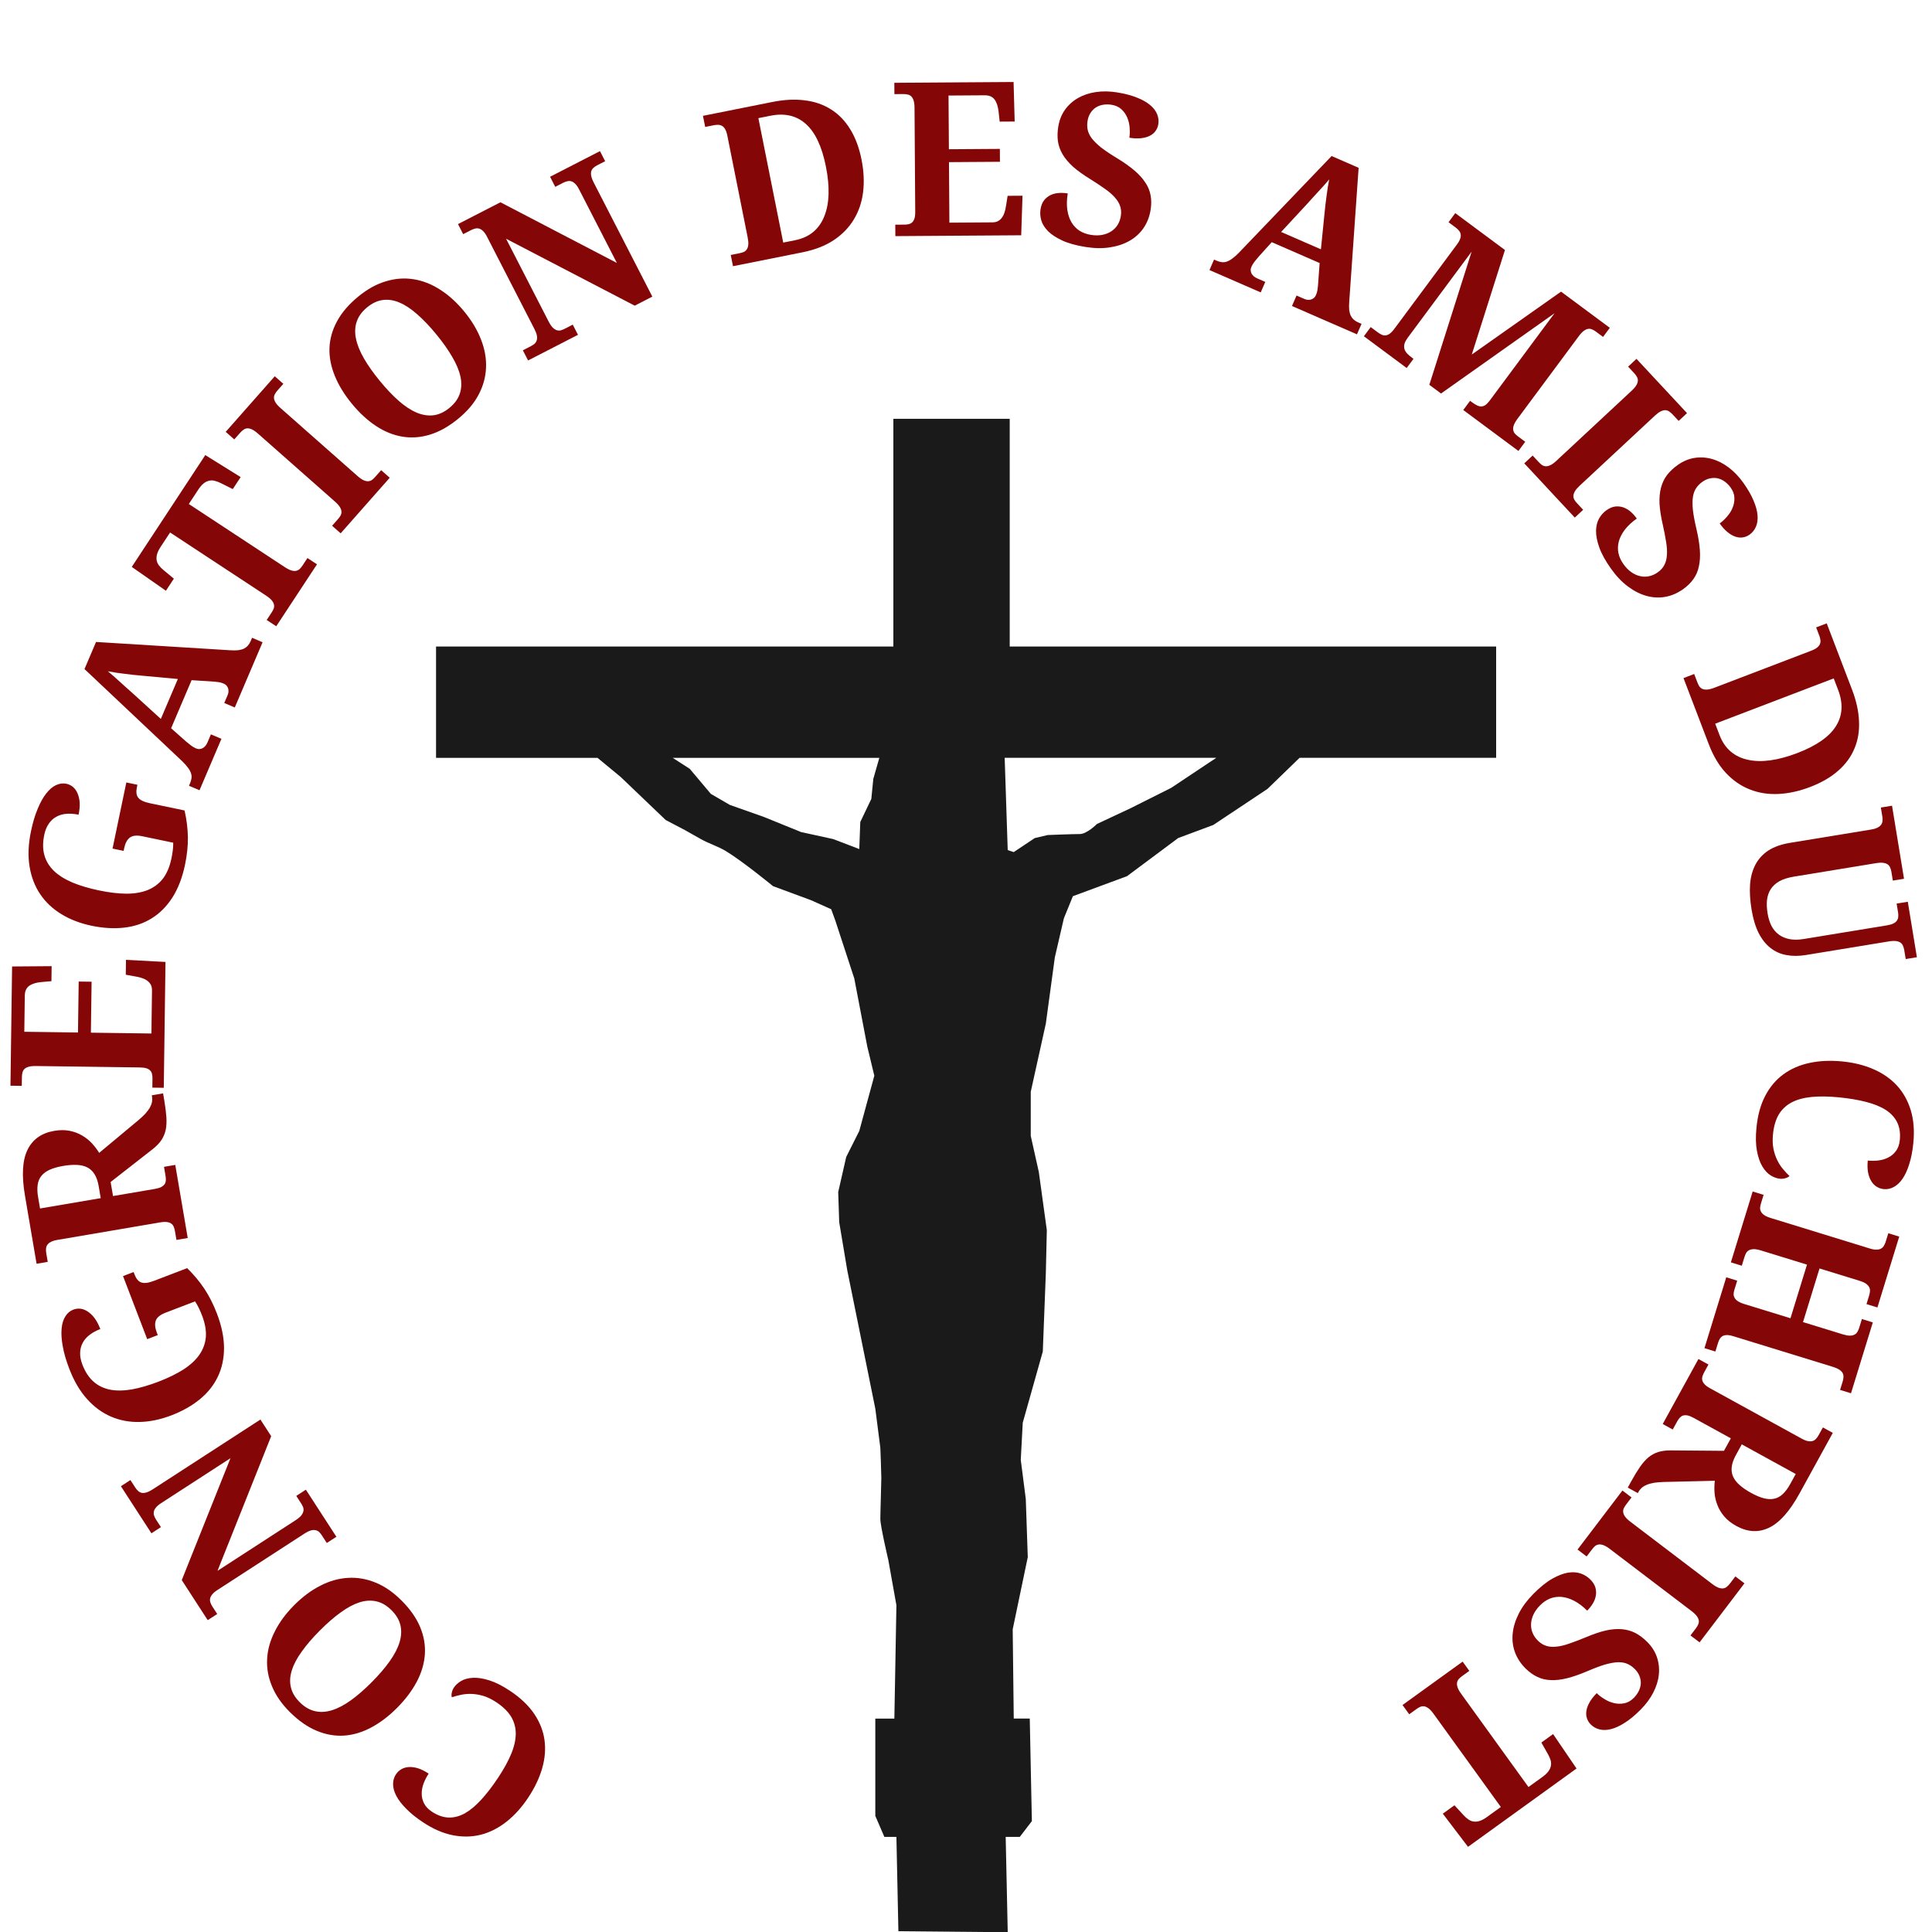 <?xml version="1.0" encoding="UTF-8" standalone="no"?>
<!-- Created with Inkscape (http://www.inkscape.org/) -->

<svg
   xmlns:dc="http://purl.org/dc/elements/1.1/"
   xmlns:cc="http://creativecommons.org/ns#"
   xmlns:rdf="http://www.w3.org/1999/02/22-rdf-syntax-ns#"
   xmlns:svg="http://www.w3.org/2000/svg"
   xmlns="http://www.w3.org/2000/svg"
   xmlns:sodipodi="http://sodipodi.sourceforge.net/DTD/sodipodi-0.dtd"
   xmlns:inkscape="http://www.inkscape.org/namespaces/inkscape"
   width="360"
   height="360"
   id="svg2"
   version="1.1"
   inkscape:version="0.48.4 r9939"
   sodipodi:docname="logoamisduchrist.svg">
  <defs
     id="defs4" />
  <sodipodi:namedview
     id="base"
     pagecolor="#ffffff"
     bordercolor="#666666"
     borderopacity="1.0"
     inkscape:pageopacity="0.0"
     inkscape:pageshadow="2"
     inkscape:zoom="1.5674224"
     inkscape:cx="212.48404"
     inkscape:cy="167.72206"
     inkscape:document-units="px"
     inkscape:current-layer="layer1"
     showgrid="false"
     inkscape:showpageshadow="false"
     inkscape:window-width="1600"
     inkscape:window-height="848"
     inkscape:window-x="0"
     inkscape:window-y="0"
     inkscape:window-maximized="1"
     showguides="true"
     inkscape:snap-global="true">
    <inkscape:grid
       type="xygrid"
       id="grid3006"
       empspacing="5"
       visible="true"
       enabled="true"
       snapvisiblegridlinesonly="true" />
  </sodipodi:namedview>
  <g
     inkscape:label="Calque 1"
     inkscape:groupmode="layer"
     id="layer1"
     transform="translate(0,-692.362)">
    <g
       id="g3806"
       transform="matrix(0.37,0,0,0.37,46.678,724.886)"
       style="fill:#1a1a1a;fill-opacity:1">
      <path
         id="path3808"
         d="M 323.75,123.03 V 237.69 H 93.44 v 56.062 h 81.312 l 11.625,9.594 22.719,21.719 9.594,5.031 8.094,4.562 c 4.067,2.292 8.629,3.648 12.625,6.062 8.443,5.101 23.75,17.656 23.75,17.656 l 19.188,7.094 10.094,4.531 2.031,5.562 9.594,29.281 6.562,34.344 3.531,14.656 -7.562,27.781 -6.594,13.125 -4.031,17.688 0.5,15.156 4.062,24.25 14.125,69.688 2.531,19.688 c 0,0 0.5,12.631 0.5,15.156 0,2.525 -0.5,17.183 -0.5,20.719 0,3.536 4.031,20.719 4.031,20.719 l 4.062,22.719 -1.031,57.062 h -9.594 v 49 l 4.562,10.594 h 6.062 l 1,47.5 55.062,0.5 -1.031,-48 h 7.094 l 6.094,-7.951 -1.062,-51.643 h -8.062 l -0.531,-44.938 7.594,-36.375 -1,-29.281 -2.531,-19.719 1,-18.688 10.094,-35.844 1.531,-39.406 0.5,-21.719 -4.031,-29.281 -4.062,-18.188 v -22.219 l 7.594,-34.344 4.531,-33.344 4.562,-19.688 4.531,-11.125 27.281,-10.094 25.75,-19.188 17.688,-6.594 27.281,-18.156 16.156,-15.656 h 99 v -56.062 h -244.97 v -114.66 h -58.594 z m 162.62,170.72 -22.719,15.125 -20.188,10.125 -17.188,8.062 c 0,0 -5.058,5.062 -8.594,5.062 -3.536,0 -16.156,0.5 -16.156,0.5 l -6.562,1.531 -10.594,7.062 -3.031,-1 -1.531,-46.469 h 106.56 z m -169.69,0 -3.031,10.594 -1,10.094 -5.562,11.625 -0.5,13.625 -13.156,-5.031 -16.156,-3.531 -18.688,-7.594 -17.156,-6.062 -9.594,-5.562 -10.625,-12.625 -8.594,-5.531 h 104.06 z"
         inkscape:connector-curvature="0"
         style="fill:#1a1a1a;fill-opacity:1" />
    </g>
    <g
       style="font-size:40px;font-style:normal;font-variant:normal;font-weight:normal;font-stretch:normal;line-height:125%;letter-spacing:0px;word-spacing:0px;fill:#850606;fill-opacity:1;stroke:none;font-family:Verdana;-inkscape-font-specification:Verdana"
       id="text3764"
       transform="matrix(-0.478,0.879,-0.879,-0.478,1032.504,1144.036)">
      <path
         d="m 330.749,889.57 c -0.087,0.973 -0.053,1.845 0.1,2.617 0.165,0.786 0.403,1.493 0.713,2.122 0.31,0.629 0.672,1.184 1.087,1.665 0.414,0.494 0.826,0.93 1.237,1.306 -0.174,0.194 -0.428,0.334 -0.763,0.422 -0.336,0.101 -0.672,0.136 -1.009,0.106 -0.558,-0.05 -1.135,-0.251 -1.731,-0.605 -0.583,-0.353 -1.103,-0.902 -1.559,-1.649 -0.456,-0.747 -0.802,-1.712 -1.036,-2.896 -0.234,-1.184 -0.276,-2.626 -0.125,-4.325 0.205,-2.309 0.735,-4.294 1.589,-5.957 0.854,-1.663 1.974,-3.007 3.359,-4.034 1.386,-1.027 3.005,-1.746 4.859,-2.156 1.854,-0.41 3.876,-0.518 6.068,-0.323 2.153,0.192 4.098,0.659 5.836,1.402 1.738,0.743 3.198,1.742 4.38,2.998 1.181,1.269 2.052,2.791 2.613,4.566 0.56,1.788 0.739,3.811 0.538,6.068 -0.136,1.53 -0.378,2.849 -0.725,3.955 -0.335,1.121 -0.744,2.038 -1.226,2.754 -0.482,0.715 -1.025,1.236 -1.629,1.561 -0.591,0.326 -1.211,0.461 -1.859,0.403 -0.493,-0.044 -0.943,-0.195 -1.352,-0.454 -0.397,-0.244 -0.731,-0.595 -1.005,-1.05 -0.274,-0.443 -0.475,-0.983 -0.601,-1.622 -0.113,-0.638 -0.134,-1.358 -0.062,-2.162 0.661,0.059 1.323,0.046 1.984,-0.039 0.674,-0.084 1.293,-0.277 1.856,-0.58 0.562,-0.29 1.03,-0.699 1.403,-1.228 0.387,-0.528 0.617,-1.207 0.691,-2.037 0.112,-1.258 -0.059,-2.345 -0.514,-3.261 -0.454,-0.916 -1.17,-1.686 -2.148,-2.309 -0.978,-0.61 -2.209,-1.099 -3.693,-1.466 -1.471,-0.366 -3.166,-0.635 -5.085,-0.806 -1.92,-0.171 -3.612,-0.178 -5.077,-0.021 -1.465,0.157 -2.706,0.511 -3.722,1.061 -1.003,0.551 -1.79,1.311 -2.36,2.28 -0.558,0.983 -0.903,2.214 -1.035,3.692"
         style="font-size:40px;font-style:normal;font-variant:normal;font-weight:bold;font-stretch:normal;text-align:start;line-height:125%;writing-mode:lr-tb;text-anchor:start;font-family:Droid Serif;-inkscape-font-specification:Droid Serif Bold;fill:#850606;fill-opacity:1"
         id="path4125"
         inkscape:connector-curvature="0" />
      <path
         d="m 332.841,931.267 c -2.112,-0.618 -3.952,-1.469 -5.521,-2.552 -1.572,-1.071 -2.814,-2.343 -3.726,-3.818 -0.915,-1.462 -1.474,-3.098 -1.677,-4.907 -0.207,-1.797 -0.005,-3.739 0.606,-5.826 0.64,-2.187 1.537,-4 2.691,-5.44 1.15,-1.427 2.501,-2.497 4.053,-3.209 1.552,-0.713 3.275,-1.083 5.169,-1.112 1.907,-0.025 3.922,0.273 6.047,0.895 2.124,0.622 3.97,1.454 5.537,2.496 1.58,1.046 2.825,2.285 3.735,3.718 0.906,1.446 1.453,3.078 1.64,4.896 0.196,1.835 -0.028,3.852 -0.672,6.051 -0.607,2.074 -1.482,3.813 -2.625,5.215 -1.134,1.418 -2.481,2.496 -4.04,3.234 -1.547,0.741 -3.271,1.139 -5.172,1.193 -1.893,0.07 -3.908,-0.208 -6.045,-0.833 m 5.717,-19.532 c -1.837,-0.538 -3.509,-0.898 -5.015,-1.081 -1.507,-0.183 -2.837,-0.159 -3.99,0.073 -1.141,0.236 -2.094,0.689 -2.861,1.361 -0.77,0.684 -1.329,1.619 -1.676,2.806 -0.351,1.2 -0.385,2.289 -0.102,3.267 0.28,0.991 0.838,1.887 1.676,2.688 0.85,0.805 1.96,1.53 3.332,2.176 1.368,0.658 2.97,1.256 4.807,1.794 1.837,0.538 3.509,0.898 5.015,1.081 1.503,0.196 2.823,0.182 3.96,-0.042 1.15,-0.22 2.101,-0.667 2.855,-1.342 0.766,-0.671 1.323,-1.6 1.671,-2.787 0.351,-1.2 0.387,-2.295 0.107,-3.286 -0.267,-0.987 -0.824,-1.89 -1.67,-2.707 -0.834,-0.814 -1.934,-1.55 -3.302,-2.208 -1.368,-0.658 -2.97,-1.256 -4.807,-1.794"
         style="font-size:40px;font-style:normal;font-variant:normal;font-weight:bold;font-stretch:normal;text-align:start;line-height:125%;writing-mode:lr-tb;text-anchor:start;font-family:Droid Serif;-inkscape-font-specification:Droid Serif Bold;fill:#850606;fill-opacity:1"
         id="path4127"
         inkscape:connector-curvature="0" />
      <path
         d="m 307.247,950.068 26.808,-3.196 -15.206,-8.261 c -0.503,-0.274 -0.929,-0.445 -1.276,-0.515 -0.353,-0.059 -0.654,-0.051 -0.901,0.022 -0.247,0.073 -0.458,0.203 -0.634,0.389 -0.17,0.204 -0.32,0.426 -0.451,0.666 l -0.802,1.476 -1.871,-1.016 4.988,-9.182 1.871,1.016 -0.802,1.476 c -0.137,0.252 -0.241,0.499 -0.314,0.741 -0.061,0.248 -0.055,0.496 0.018,0.744 0.067,0.259 0.224,0.515 0.472,0.768 0.248,0.253 0.623,0.516 1.127,0.79 l 16.939,9.202 c 0.469,0.255 0.869,0.405 1.199,0.452 0.336,0.064 0.625,0.05 0.867,-0.04 0.236,-0.079 0.436,-0.215 0.599,-0.408 0.175,-0.186 0.328,-0.4 0.459,-0.64 l 0.802,-1.476 1.854,1.007 -4.242,7.809 -24.281,2.879 13.541,7.356 c 0.469,0.255 0.869,0.405 1.199,0.452 0.336,0.064 0.625,0.05 0.867,-0.04 0.236,-0.079 0.436,-0.215 0.599,-0.408 0.175,-0.186 0.328,-0.4 0.459,-0.64 l 0.802,-1.476 1.854,1.007 -4.988,9.182 -1.854,-1.007 0.802,-1.476 c 0.131,-0.24 0.226,-0.485 0.287,-0.733 0.072,-0.242 0.075,-0.493 0.008,-0.751 -0.073,-0.247 -0.234,-0.497 -0.481,-0.751 -0.248,-0.253 -0.623,-0.516 -1.127,-0.79 l -20.955,-11.384 1.762,-3.244"
         style="font-size:40px;font-style:normal;font-variant:normal;font-weight:bold;font-stretch:normal;text-align:start;line-height:125%;writing-mode:lr-tb;text-anchor:start;font-family:Droid Serif;-inkscape-font-specification:Droid Serif Bold;fill:#850606;fill-opacity:1"
         id="path4129"
         inkscape:connector-curvature="0" />
      <path
         d="m 291.986,969.885 c 1.606,-1.882 3.277,-3.297 5.012,-4.247 1.727,-0.94 3.478,-1.457 5.253,-1.55 1.775,-0.094 3.545,0.219 5.311,0.939 1.765,0.72 3.485,1.794 5.158,3.223 1.644,1.403 2.942,2.931 3.894,4.583 0.952,1.652 1.513,3.372 1.682,5.159 0.169,1.788 -0.079,3.622 -0.743,5.503 -0.664,1.881 -1.791,3.752 -3.381,5.614 -1.082,1.268 -2.119,2.291 -3.11,3.072 -0.99,0.798 -1.914,1.379 -2.772,1.743 -0.866,0.373 -1.653,0.532 -2.359,0.477 -0.696,-0.047 -1.292,-0.281 -1.787,-0.704 -0.357,-0.304 -0.621,-0.676 -0.795,-1.115 -0.163,-0.43 -0.22,-0.915 -0.17,-1.455 0.05,-0.54 0.212,-1.111 0.488,-1.715 0.286,-0.595 0.703,-1.215 1.253,-1.858 0.614,0.524 1.242,0.932 1.884,1.223 0.642,0.291 1.281,0.435 1.918,0.43 0.628,0.006 1.245,-0.144 1.849,-0.451 0.614,-0.298 1.195,-0.769 1.745,-1.412 0.947,-1.109 1.551,-2.228 1.813,-3.357 0.253,-1.119 0.2,-2.26 -0.159,-3.423 -0.368,-1.153 -1.029,-2.334 -1.984,-3.542 -0.953,-1.19 -2.162,-2.411 -3.628,-3.662 -1.466,-1.251 -2.865,-2.249 -4.198,-2.994 -1.332,-0.726 -2.604,-1.161 -3.816,-1.306 -1.22,-0.135 -2.385,0.036 -3.492,0.511 -1.106,0.494 -2.171,1.34 -3.194,2.538 -0.321,0.376 -0.628,0.765 -0.919,1.167 -0.292,0.402 -0.55,0.815 -0.775,1.239 l 4.471,3.817 c 0.812,0.693 1.533,0.992 2.163,0.896 0.63,-0.096 1.249,-0.5 1.858,-1.213 l 0.342,-0.401 1.604,1.37 -8.167,9.566 -1.604,-1.37 0.342,-0.401 c 0.262,-0.307 0.451,-0.608 0.566,-0.904 0.125,-0.287 0.162,-0.581 0.111,-0.881 -0.051,-0.301 -0.196,-0.613 -0.434,-0.935 -0.228,-0.315 -0.56,-0.658 -0.996,-1.03 l -4.991,-4.261 c 0.47,-1.653 1.082,-3.202 1.836,-4.647 0.764,-1.436 1.738,-2.848 2.921,-4.234"
         style="font-size:40px;font-style:normal;font-variant:normal;font-weight:bold;font-stretch:normal;text-align:start;line-height:125%;writing-mode:lr-tb;text-anchor:start;font-family:Droid Serif;-inkscape-font-specification:Droid Serif Bold;fill:#850606;fill-opacity:1"
         id="path4131"
         inkscape:connector-curvature="0" />
      <path
         d="m 283.568,983.025 -1.32,1.039 c -0.215,0.169 -0.403,0.351 -0.566,0.545 -0.162,0.194 -0.267,0.409 -0.313,0.644 -0.049,0.254 -0.017,0.536 0.094,0.846 0.109,0.328 0.325,0.697 0.647,1.106 l 12.056,15.316 c 0.33,0.419 0.638,0.716 0.923,0.889 0.283,0.191 0.554,0.293 0.812,0.305 0.248,0.02 0.485,-0.026 0.712,-0.138 0.235,-0.102 0.459,-0.237 0.674,-0.406 l 1.32,-1.039 1.305,1.657 -10.129,7.973 c -2.967,2.336 -5.532,3.551 -7.694,3.646 -2.173,0.103 -4.004,-0.792 -5.494,-2.685 -0.652,-0.829 -1.109,-1.662 -1.371,-2.5 -0.262,-0.838 -0.377,-1.658 -0.347,-2.461 0.021,-0.795 0.154,-1.563 0.399,-2.303 0.254,-0.73 0.562,-1.412 0.925,-2.046 l -8.818,-3.498 c -0.62,-0.241 -1.182,-0.428 -1.685,-0.562 -0.505,-0.116 -0.965,-0.185 -1.38,-0.206 -0.417,-0.003 -0.799,0.049 -1.145,0.156 -0.338,0.117 -0.656,0.293 -0.953,0.526 l -0.123,0.097 -1.317,-1.673 1.028,-0.809 c 0.941,-0.741 1.793,-1.353 2.555,-1.838 0.752,-0.476 1.475,-0.821 2.168,-1.035 0.691,-0.196 1.376,-0.263 2.054,-0.2 0.668,0.07 1.396,0.268 2.182,0.594 l 9.178,3.986 2.087,-1.643 -4.88,-6.2 c -0.322,-0.409 -0.625,-0.71 -0.908,-0.901 -0.285,-0.173 -0.552,-0.27 -0.8,-0.29 -0.25,-0.002 -0.488,0.053 -0.715,0.165 -0.227,0.112 -0.447,0.253 -0.662,0.422 l -1.351,1.063 -1.317,-1.673 10.85,-8.541 1.317,1.673 m -0.097,16.108 -1.765,1.389 c -0.726,0.572 -1.254,1.144 -1.581,1.717 -0.338,0.581 -0.501,1.173 -0.49,1.778 0.009,0.622 0.178,1.268 0.506,1.938 0.326,0.688 0.791,1.415 1.395,2.183 0.628,0.798 1.231,1.417 1.809,1.857 0.578,0.44 1.158,0.713 1.738,0.819 0.589,0.117 1.189,0.058 1.801,-0.175 0.62,-0.223 1.278,-0.608 1.974,-1.156 l 1.704,-1.341 -7.091,-9.009"
         style="font-size:40px;font-style:normal;font-variant:normal;font-weight:bold;font-stretch:normal;text-align:start;line-height:125%;writing-mode:lr-tb;text-anchor:start;font-family:Droid Serif;-inkscape-font-specification:Droid Serif Bold;fill:#850606;fill-opacity:1"
         id="path4133"
         inkscape:connector-curvature="0" />
      <path
         d="m 252.021,1005.489 -7.086,3.729 c -0.357,0.188 -0.629,0.412 -0.816,0.672 -0.181,0.272 -0.3,0.577 -0.357,0.916 -0.057,0.339 -0.052,0.697 0.014,1.074 0.061,0.395 0.165,0.803 0.314,1.225 l 0.597,1.805 -2.454,1.292 -3.17,-6.653 20.741,-10.915 0.991,1.884 -1.486,0.782 c -0.254,0.133 -0.478,0.281 -0.672,0.442 -0.195,0.161 -0.336,0.354 -0.425,0.577 -0.094,0.241 -0.114,0.524 -0.061,0.849 0.059,0.337 0.21,0.735 0.453,1.196 l 9.005,17.111 c 0.267,0.507 0.525,0.886 0.775,1.137 0.25,0.251 0.498,0.415 0.744,0.491 0.246,0.076 0.491,0.08 0.734,0.011 0.249,-0.058 0.506,-0.156 0.771,-0.296 l 1.486,-0.782 0.982,1.867 -19.652,10.342 -3.567,-6.443 2.472,-1.301 1.055,1.586 c 0.547,0.816 1.115,1.363 1.703,1.642 0.588,0.279 1.245,0.227 1.971,-0.155 l 5.963,-3.138 -4.657,-8.849 -8.4,4.42 -1.119,-2.126 8.4,-4.42 -5.248,-9.973"
         style="font-size:40px;font-style:normal;font-variant:normal;font-weight:bold;font-stretch:normal;text-align:start;line-height:125%;writing-mode:lr-tb;text-anchor:start;font-family:Droid Serif;-inkscape-font-specification:Droid Serif Bold;fill:#850606;fill-opacity:1"
         id="path4135"
         inkscape:connector-curvature="0" />
      <path
         d="m 221.393,1015.013 c 2.369,-0.713 4.54,-0.999 6.513,-0.859 1.961,0.144 3.713,0.657 5.256,1.539 1.544,0.882 2.863,2.103 3.958,3.663 1.095,1.561 1.96,3.394 2.594,5.502 0.623,2.07 0.888,4.057 0.794,5.962 -0.093,1.904 -0.553,3.654 -1.378,5.249 -0.826,1.595 -2.027,3.003 -3.603,4.225 -1.577,1.222 -3.537,2.186 -5.881,2.892 -1.596,0.48 -3.022,0.78 -4.278,0.9 -1.265,0.136 -2.356,0.124 -3.274,-0.035 -0.931,-0.155 -1.678,-0.447 -2.242,-0.875 -0.56,-0.416 -0.934,-0.936 -1.122,-1.559 -0.135,-0.449 -0.157,-0.905 -0.065,-1.367 0.096,-0.45 0.31,-0.889 0.644,-1.316 0.334,-0.427 0.78,-0.819 1.338,-1.178 0.562,-0.346 1.249,-0.641 2.059,-0.885 0.233,0.773 0.54,1.456 0.922,2.048 0.382,0.592 0.842,1.059 1.38,1.4 0.525,0.345 1.125,0.552 1.798,0.622 0.677,0.082 1.421,6e-4 2.232,-0.243 1.396,-0.42 2.51,-1.034 3.341,-1.842 0.819,-0.804 1.392,-1.792 1.719,-2.965 0.315,-1.169 0.398,-2.52 0.249,-4.052 -0.157,-1.516 -0.513,-3.197 -1.069,-5.043 -0.555,-1.845 -1.192,-3.442 -1.91,-4.789 -0.727,-1.331 -1.561,-2.386 -2.502,-3.163 -0.953,-0.774 -2.025,-1.26 -3.213,-1.46 -1.197,-0.184 -2.55,-0.048 -4.059,0.406 -0.474,0.143 -0.942,0.304 -1.405,0.484 -0.463,0.18 -0.903,0.387 -1.322,0.622 l 1.694,5.63 c 0.308,1.022 0.752,1.664 1.334,1.924 0.581,0.26 1.321,0.255 2.219,-0.015 l 0.505,-0.152 0.608,2.02 -12.045,3.624 -0.608,-2.02 0.505,-0.152 c 0.387,-0.116 0.708,-0.268 0.965,-0.454 0.261,-0.174 0.451,-0.401 0.57,-0.681 0.12,-0.281 0.167,-0.621 0.141,-1.022 -0.021,-0.388 -0.115,-0.856 -0.28,-1.405 l -1.891,-6.284 c 1.29,-1.136 2.643,-2.107 4.059,-2.914 1.42,-0.794 3.003,-1.454 4.748,-1.98"
         style="font-size:40px;font-style:normal;font-variant:normal;font-weight:bold;font-stretch:normal;text-align:start;line-height:125%;writing-mode:lr-tb;text-anchor:start;font-family:Droid Serif;-inkscape-font-specification:Droid Serif Bold;fill:#850606;fill-opacity:1"
         id="path4137"
         inkscape:connector-curvature="0" />
      <path
         d="m 200.325,1029.425 0.82,-3.531 c 0.073,-0.334 0.146,-0.727 0.221,-1.179 0.063,-0.438 0.079,-0.819 0.048,-1.143 -0.025,-0.259 -0.098,-0.481 -0.221,-0.666 -0.122,-0.184 -0.274,-0.334 -0.455,-0.447 -0.18,-0.101 -0.376,-0.173 -0.59,-0.218 -0.227,-0.044 -0.456,-0.054 -0.69,-0.032 l -1.672,0.16 -0.202,-2.119 10.363,-0.99 0.202,2.119 -0.486,0.046 c -0.35,0.034 -0.664,0.103 -0.942,0.208 -0.291,0.106 -0.549,0.275 -0.776,0.506 -0.238,0.245 -0.45,0.566 -0.634,0.963 -0.197,0.398 -0.384,0.907 -0.561,1.525 l -6.397,24.233 -5.463,0.522 -10.561,-22.653 c -0.248,-0.539 -0.493,-0.986 -0.736,-1.342 -0.255,-0.342 -0.516,-0.611 -0.783,-0.808 -0.279,-0.183 -0.565,-0.306 -0.859,-0.369 -0.294,-0.063 -0.596,-0.08 -0.907,-0.051 l -0.719,0.069 -0.202,-2.119 13.143,-1.255 0.202,2.119 -1.555,0.149 c -0.194,0.019 -0.393,0.064 -0.595,0.135 -0.201,0.085 -0.374,0.193 -0.518,0.324 -0.156,0.146 -0.277,0.321 -0.362,0.525 -0.085,0.204 -0.115,0.443 -0.089,0.715 0.031,0.324 0.1,0.631 0.206,0.922 0.106,0.291 0.209,0.542 0.308,0.755 l 1.78,3.852 9.683,-0.925 m -5.93,9.611 c 0.186,0.44 0.38,0.899 0.583,1.377 0.191,0.492 0.389,0.99 0.594,1.493 0.192,0.505 0.384,1.003 0.574,1.495 0.179,0.506 0.343,0.988 0.491,1.444 0.078,-0.413 0.172,-0.867 0.282,-1.361 0.11,-0.494 0.231,-1.003 0.364,-1.526 0.12,-0.522 0.247,-1.044 0.38,-1.567 0.12,-0.522 0.236,-1.023 0.347,-1.505 l 1.71,-6.952 -8.049,0.769 2.724,6.332"
         style="font-size:40px;font-style:normal;font-variant:normal;font-weight:bold;font-stretch:normal;text-align:start;line-height:125%;writing-mode:lr-tb;text-anchor:start;font-family:Droid Serif;-inkscape-font-specification:Droid Serif Bold;fill:#850606;fill-opacity:1"
         id="path4139"
         inkscape:connector-curvature="0" />
      <path
         d="m 163.853,1025.161 c 0.048,-0.571 0.034,-1.029 -0.042,-1.375 -0.075,-0.346 -0.196,-0.618 -0.363,-0.814 -0.179,-0.198 -0.39,-0.34 -0.631,-0.425 -0.242,-0.072 -0.506,-0.121 -0.791,-0.145 l -1.674,-0.14 0.178,-2.121 13.76,1.154 -0.178,2.121 -1.674,-0.14 c -0.298,-0.025 -0.573,-0.022 -0.824,0.01 -0.252,0.044 -0.476,0.149 -0.673,0.316 -0.197,0.166 -0.361,0.414 -0.493,0.743 -0.132,0.329 -0.222,0.778 -0.27,1.349 l -1.787,21.312 3.192,0.268 c 0.597,0.05 1.102,0.027 1.515,-0.069 0.413,-0.096 0.76,-0.256 1.04,-0.481 0.266,-0.213 0.479,-0.489 0.638,-0.829 0.146,-0.341 0.264,-0.729 0.353,-1.166 l 0.48,-2.449 2.686,0.225 -0.862,7.709 -24.835,-2.082 0.453,-7.743 2.666,0.224 0.085,2.496 c 0.015,0.446 0.073,0.849 0.173,1.21 0.087,0.36 0.251,0.668 0.491,0.923 0.226,0.267 0.534,0.482 0.926,0.646 0.391,0.163 0.885,0.27 1.482,0.32 l 3.192,0.268 1.787,-21.312"
         style="font-size:40px;font-style:normal;font-variant:normal;font-weight:bold;font-stretch:normal;text-align:start;line-height:125%;writing-mode:lr-tb;text-anchor:start;font-family:Droid Serif;-inkscape-font-specification:Droid Serif Bold;fill:#850606;fill-opacity:1"
         id="path4141"
         inkscape:connector-curvature="0" />
      <path
         d="m 153.353,1019.026 -0.475,2.075 -1.637,-0.375 c -0.292,-0.067 -0.564,-0.102 -0.817,-0.107 -0.256,0.01 -0.493,0.081 -0.711,0.218 -0.218,0.137 -0.416,0.359 -0.593,0.666 -0.177,0.307 -0.33,0.739 -0.457,1.298 l -4.264,18.62 c -0.128,0.558 -0.179,1.014 -0.153,1.368 0.026,0.353 0.107,0.639 0.244,0.857 0.137,0.218 0.32,0.381 0.55,0.487 0.227,0.119 0.486,0.211 0.778,0.278 l 1.637,0.375 -0.475,2.075 -13.46,-3.082 0.475,-2.075 1.637,0.375 c 0.279,0.064 0.553,0.093 0.821,0.088 0.253,0 0.488,-0.062 0.707,-0.199 0.218,-0.137 0.416,-0.359 0.593,-0.666 0.177,-0.307 0.33,-0.739 0.457,-1.298 l 4.264,-18.62 c 0.128,-0.558 0.179,-1.014 0.153,-1.368 -0.026,-0.353 -0.107,-0.639 -0.244,-0.857 -0.137,-0.218 -0.319,-0.387 -0.545,-0.506 -0.242,-0.109 -0.503,-0.195 -0.782,-0.259 l -1.637,-0.375 0.475,-2.075 13.46,3.082"
         style="font-size:40px;font-style:normal;font-variant:normal;font-weight:bold;font-stretch:normal;text-align:start;line-height:125%;writing-mode:lr-tb;text-anchor:start;font-family:Droid Serif;-inkscape-font-specification:Droid Serif Bold;fill:#850606;fill-opacity:1"
         id="path4143"
         inkscape:connector-curvature="0" />
      <path
         d="m 106.079,1018.524 c 0.828,-2.039 1.86,-3.784 3.096,-5.235 1.224,-1.456 2.615,-2.564 4.174,-3.322 1.547,-0.763 3.23,-1.154 5.051,-1.174 1.809,-0.024 3.72,0.373 5.735,1.191 2.111,0.857 3.825,1.933 5.14,3.226 1.304,1.288 2.232,2.74 2.784,4.356 0.552,1.616 0.748,3.367 0.585,5.255 -0.167,1.9 -0.667,3.875 -1.5,5.926 -0.833,2.051 -1.847,3.803 -3.042,5.258 -1.2,1.466 -2.558,2.58 -4.076,3.341 -1.53,0.756 -3.209,1.135 -5.037,1.138 -1.845,0.01 -3.829,-0.417 -5.952,-1.279 -2.003,-0.813 -3.644,-1.859 -4.923,-3.138 -1.297,-1.271 -2.233,-2.72 -2.81,-4.345 -0.581,-1.613 -0.803,-3.369 -0.665,-5.266 0.121,-1.89 0.601,-3.867 1.438,-5.93 m 18.856,7.658 c 0.72,-1.773 1.247,-3.4 1.582,-4.881 0.334,-1.48 0.444,-2.806 0.329,-3.977 -0.12,-1.159 -0.475,-2.153 -1.065,-2.983 -0.602,-0.835 -1.477,-1.485 -2.623,-1.951 -1.158,-0.47 -2.238,-0.614 -3.24,-0.431 -1.014,0.178 -1.962,0.644 -2.844,1.396 -0.887,0.764 -1.72,1.796 -2.501,3.095 -0.793,1.294 -1.549,2.828 -2.269,4.601 -0.72,1.773 -1.247,3.4 -1.582,4.881 -0.346,1.476 -0.466,2.79 -0.358,3.944 0.103,1.166 0.452,2.158 1.047,2.976 0.59,0.83 1.459,1.478 2.605,1.943 1.158,0.47 2.244,0.616 3.258,0.438 1.009,-0.166 1.963,-0.629 2.862,-1.389 0.894,-0.747 1.737,-1.768 2.53,-3.062 0.793,-1.294 1.549,-2.828 2.269,-4.601"
         style="font-size:40px;font-style:normal;font-variant:normal;font-weight:bold;font-stretch:normal;text-align:start;line-height:125%;writing-mode:lr-tb;text-anchor:start;font-family:Droid Serif;-inkscape-font-specification:Droid Serif Bold;fill:#850606;fill-opacity:1"
         id="path4145"
         inkscape:connector-curvature="0" />
      <path
         d="m 89.948,991.175 0.494,26.994 9.742,-14.302 c 0.323,-0.473 0.536,-0.879 0.641,-1.218 0.094,-0.346 0.117,-0.645 0.069,-0.899 -0.048,-0.253 -0.156,-0.476 -0.324,-0.669 -0.186,-0.19 -0.392,-0.361 -0.618,-0.515 l -1.388,-0.946 1.199,-1.759 8.636,5.883 -1.199,1.76 -1.388,-0.946 c -0.237,-0.161 -0.472,-0.29 -0.706,-0.386 -0.241,-0.085 -0.488,-0.104 -0.742,-0.056 -0.264,0.041 -0.534,0.172 -0.811,0.393 -0.277,0.221 -0.576,0.569 -0.899,1.042 l -10.853,15.932 c -0.301,0.441 -0.49,0.824 -0.569,1.148 -0.097,0.328 -0.113,0.616 -0.047,0.866 0.055,0.242 0.171,0.455 0.346,0.637 0.168,0.193 0.365,0.367 0.591,0.52 l 1.388,0.946 -1.188,1.743 -7.345,-5.003 -0.433,-24.447 -8.676,12.736 c -0.301,0.441 -0.49,0.824 -0.569,1.148 -0.097,0.328 -0.113,0.616 -0.047,0.866 0.055,0.243 0.171,0.455 0.346,0.637 0.168,0.193 0.365,0.367 0.591,0.521 l 1.388,0.946 -1.188,1.743 -8.636,-5.883 1.188,-1.743 1.388,0.946 c 0.226,0.154 0.46,0.274 0.701,0.359 0.234,0.096 0.483,0.124 0.747,0.083 0.253,-0.048 0.518,-0.183 0.795,-0.404 0.277,-0.221 0.576,-0.569 0.899,-1.042 l 13.426,-19.709 3.051,2.078"
         style="font-size:40px;font-style:normal;font-variant:normal;font-weight:bold;font-stretch:normal;text-align:start;line-height:125%;writing-mode:lr-tb;text-anchor:start;font-family:Droid Serif;-inkscape-font-specification:Droid Serif Bold;fill:#850606;fill-opacity:1"
         id="path4147"
         inkscape:connector-curvature="0" />
      <path
         d="m 45.848,967.076 c 1.68,-1.401 3.412,-2.456 5.195,-3.163 1.774,-0.699 3.544,-1.006 5.311,-0.92 1.759,0.076 3.485,0.56 5.18,1.453 1.676,0.891 3.26,2.232 4.753,4.021 l 8.457,10.139 -1.635,1.364 -1.076,-1.29 c -0.192,-0.23 -0.387,-0.423 -0.585,-0.58 -0.208,-0.148 -0.441,-0.234 -0.698,-0.257 -0.257,-0.023 -0.548,0.034 -0.875,0.17 -0.327,0.137 -0.71,0.389 -1.15,0.756 l -14.803,12.348 c -0.41,0.342 -0.702,0.653 -0.875,0.933 -0.183,0.288 -0.277,0.562 -0.282,0.82 -0.013,0.248 0.039,0.484 0.158,0.708 0.108,0.232 0.254,0.458 0.438,0.677 l 1.076,1.29 -1.62,1.351 -8.457,-10.139 c -1.418,-1.7 -2.461,-3.407 -3.128,-5.122 -0.686,-1.717 -0.972,-3.411 -0.858,-5.084 0.096,-1.674 0.599,-3.306 1.511,-4.897 0.903,-1.601 2.224,-3.127 3.964,-4.578 m 4.329,5.189 c -2.93,2.444 -4.659,4.802 -5.188,7.074 -0.537,2.263 0.065,4.439 1.809,6.529 l 1.464,1.755 18.148,-15.138 -1.439,-1.725 c -0.876,-1.05 -1.862,-1.795 -2.959,-2.237 -1.107,-0.433 -2.292,-0.572 -3.554,-0.418 -1.27,0.144 -2.598,0.565 -3.983,1.262 -1.395,0.706 -2.827,1.672 -4.297,2.898"
         style="font-size:40px;font-style:normal;font-variant:normal;font-weight:bold;font-stretch:normal;text-align:start;line-height:125%;writing-mode:lr-tb;text-anchor:start;font-family:Droid Serif;-inkscape-font-specification:Droid Serif Bold;fill:#850606;fill-opacity:1"
         id="path4149"
         inkscape:connector-curvature="0" />
      <path
         d="M 48.369,947.077 44.496,940.068 c -0.195,-0.353 -0.425,-0.621 -0.689,-0.802 -0.275,-0.175 -0.583,-0.288 -0.923,-0.338 -0.34,-0.05 -0.698,-0.038 -1.074,0.035 -0.393,0.069 -0.8,0.182 -1.219,0.339 l -1.792,0.633 -1.341,-2.427 6.586,-3.305 11.336,20.514 -1.863,1.03 -0.812,-1.47 c -0.139,-0.251 -0.29,-0.472 -0.456,-0.663 -0.165,-0.191 -0.36,-0.329 -0.585,-0.413 -0.243,-0.089 -0.526,-0.104 -0.85,-0.044 -0.335,0.066 -0.731,0.225 -1.187,0.477 l -16.924,9.352 c -0.501,0.277 -0.875,0.543 -1.121,0.798 -0.246,0.255 -0.405,0.506 -0.476,0.754 -0.071,0.248 -0.07,0.492 0.004,0.734 0.063,0.248 0.166,0.503 0.311,0.765 l 0.812,1.47 -1.846,1.02 -10.741,-19.437 6.369,-3.698 1.351,2.445 -1.564,1.087 c -0.804,0.564 -1.34,1.142 -1.607,1.736 -0.267,0.594 -0.202,1.25 0.195,1.968 l 3.259,5.898 8.753,-4.837 -4.591,-8.308 2.103,-1.162 4.591,8.308 9.864,-5.451"
         style="font-size:40px;font-style:normal;font-variant:normal;font-weight:bold;font-stretch:normal;text-align:start;line-height:125%;writing-mode:lr-tb;text-anchor:start;font-family:Droid Serif;-inkscape-font-specification:Droid Serif Bold;fill:#850606;fill-opacity:1"
         id="path4151"
         inkscape:connector-curvature="0" />
      <path
         d="m 40.241,922.657 c 0.595,1.695 0.932,3.164 1.009,4.407 0.077,1.242 -0.015,2.296 -0.277,3.161 -0.266,0.853 -0.661,1.536 -1.184,2.051 -0.527,0.503 -1.098,0.862 -1.712,1.077 -0.651,0.229 -1.239,0.304 -1.763,0.226 -0.529,-0.09 -1.003,-0.283 -1.424,-0.577 -0.425,-0.306 -0.787,-0.69 -1.087,-1.15 -0.304,-0.473 -0.553,-0.986 -0.747,-1.539 1.081,-0.38 1.988,-0.843 2.721,-1.39 0.72,-0.543 1.277,-1.138 1.67,-1.787 0.381,-0.644 0.603,-1.329 0.665,-2.055 0.046,-0.734 -0.063,-1.475 -0.326,-2.225 -0.259,-0.737 -0.594,-1.358 -1.006,-1.862 -0.412,-0.504 -0.873,-0.894 -1.384,-1.17 -0.511,-0.276 -1.049,-0.432 -1.613,-0.469 -0.577,-0.032 -1.154,0.053 -1.732,0.256 -0.639,0.224 -1.159,0.552 -1.56,0.982 -0.413,0.435 -0.736,0.99 -0.968,1.665 -0.249,0.667 -0.423,1.467 -0.524,2.399 -0.117,0.924 -0.211,1.992 -0.283,3.204 -0.079,1.504 -0.241,2.81 -0.487,3.918 -0.263,1.1 -0.628,2.042 -1.098,2.828 -0.469,0.786 -1.048,1.437 -1.736,1.955 -0.692,0.505 -1.499,0.92 -2.42,1.243 -1.155,0.405 -2.281,0.539 -3.379,0.4 -1.098,-0.139 -2.123,-0.504 -3.075,-1.094 -0.952,-0.59 -1.805,-1.388 -2.558,-2.393 -0.753,-1.005 -1.363,-2.171 -1.828,-3.498 -0.487,-1.388 -0.791,-2.627 -0.912,-3.716 -0.133,-1.085 -0.117,-2.022 0.048,-2.811 0.16,-0.801 0.455,-1.457 0.883,-1.966 0.416,-0.505 0.931,-0.865 1.546,-1.081 0.442,-0.155 0.888,-0.201 1.338,-0.139 0.446,0.051 0.879,0.223 1.299,0.517 0.416,0.282 0.808,0.689 1.175,1.223 0.362,0.521 0.68,1.169 0.951,1.943 -0.528,0.185 -1.068,0.458 -1.618,0.816 -0.567,0.351 -1.052,0.777 -1.456,1.277 -0.416,0.505 -0.706,1.076 -0.868,1.713 -0.167,0.624 -0.123,1.299 0.131,2.024 0.177,0.504 0.419,0.957 0.726,1.36 0.307,0.403 0.668,0.724 1.084,0.965 0.411,0.228 0.873,0.363 1.384,0.404 0.499,0.046 1.031,-0.031 1.596,-0.229 0.528,-0.185 0.996,-0.446 1.402,-0.782 0.406,-0.336 0.757,-0.811 1.052,-1.425 0.278,-0.622 0.505,-1.412 0.679,-2.37 0.158,-0.966 0.27,-2.179 0.337,-3.638 0.075,-1.475 0.23,-2.765 0.464,-3.868 0.234,-1.103 0.569,-2.056 1.005,-2.857 0.42,-0.81 0.965,-1.477 1.636,-2.003 0.655,-0.533 1.443,-0.962 2.364,-1.285 1.216,-0.427 2.418,-0.58 3.606,-0.459 1.176,0.125 2.283,0.509 3.323,1.152 1.04,0.642 1.984,1.525 2.834,2.648 0.845,1.111 1.544,2.452 2.096,4.025"
         style="font-size:40px;font-style:normal;font-variant:normal;font-weight:bold;font-stretch:normal;text-align:start;line-height:125%;writing-mode:lr-tb;text-anchor:start;font-family:Droid Serif;-inkscape-font-specification:Droid Serif Bold;fill:#850606;fill-opacity:1"
         id="path4153"
         inkscape:connector-curvature="0" />
      <path
         d="m 22.882,892.599 3.525,0.849 c 0.333,0.075 0.726,0.152 1.177,0.231 0.437,0.066 0.818,0.086 1.142,0.057 0.259,-0.023 0.482,-0.094 0.667,-0.215 0.186,-0.121 0.336,-0.271 0.451,-0.451 0.102,-0.179 0.176,-0.375 0.223,-0.588 0.046,-0.226 0.058,-0.456 0.038,-0.689 l -0.146,-1.673 2.121,-0.185 0.905,10.371 -2.121,0.185 -0.042,-0.486 c -0.031,-0.35 -0.097,-0.665 -0.2,-0.943 -0.104,-0.292 -0.27,-0.551 -0.499,-0.78 -0.243,-0.24 -0.562,-0.454 -0.958,-0.642 -0.397,-0.201 -0.903,-0.392 -1.52,-0.573 L 3.464,890.47 2.987,885.003 25.725,874.627 c 0.541,-0.243 0.99,-0.485 1.348,-0.725 0.344,-0.252 0.615,-0.511 0.814,-0.777 0.185,-0.278 0.31,-0.563 0.376,-0.856 0.066,-0.293 0.085,-0.596 0.058,-0.907 l -0.063,-0.72 2.121,-0.185 1.148,13.153 -2.121,0.185 -0.136,-1.557 c -0.017,-0.195 -0.06,-0.393 -0.13,-0.596 -0.083,-0.202 -0.19,-0.376 -0.32,-0.521 -0.144,-0.157 -0.318,-0.279 -0.522,-0.366 -0.204,-0.087 -0.442,-0.118 -0.714,-0.095 -0.324,0.028 -0.632,0.094 -0.924,0.198 -0.292,0.104 -0.544,0.204 -0.758,0.301 l -3.866,1.749 0.846,9.69 M 13.32,886.591 c -0.442,0.182 -0.902,0.373 -1.381,0.571 -0.493,0.187 -0.993,0.381 -1.498,0.582 -0.506,0.188 -1.006,0.375 -1.5,0.562 -0.508,0.175 -0.99,0.335 -1.448,0.479 0.412,0.082 0.865,0.179 1.359,0.293 0.494,0.114 1.001,0.239 1.523,0.377 0.521,0.124 1.042,0.255 1.564,0.393 0.521,0.124 1.021,0.244 1.502,0.359 l 6.938,1.767 -0.703,-8.055 -6.354,2.672"
         style="font-size:40px;font-style:normal;font-variant:normal;font-weight:bold;font-stretch:normal;text-align:start;line-height:125%;writing-mode:lr-tb;text-anchor:start;font-family:Droid Serif;-inkscape-font-specification:Droid Serif Bold;fill:#850606;fill-opacity:1"
         id="path4155"
         inkscape:connector-curvature="0" />
      <path
         d="m 33.301,846.335 -2.108,-0.298 0.055,-0.387 c 0.058,-0.413 0.084,-0.777 0.076,-1.094 -0.006,-0.33 -0.072,-0.608 -0.197,-0.837 -0.126,-0.228 -0.323,-0.414 -0.592,-0.557 -0.282,-0.145 -0.661,-0.251 -1.138,-0.319 l -20.055,-2.834 23.239,11.43 -0.38,2.688 -25.551,4.93 19.687,2.782 c 0.567,0.08 1.028,0.08 1.381,-0.002 0.355,-0.095 0.64,-0.251 0.856,-0.471 0.217,-0.232 0.383,-0.524 0.499,-0.876 0.103,-0.354 0.187,-0.763 0.252,-1.227 l 0.033,-0.232 2.108,0.298 -1.388,9.824 -2.108,-0.298 0.235,-1.663 c 0.04,-0.284 0.052,-0.552 0.035,-0.804 -0.017,-0.252 -0.09,-0.48 -0.219,-0.682 -0.14,-0.217 -0.358,-0.399 -0.653,-0.546 -0.308,-0.149 -0.719,-0.259 -1.235,-0.332 l -19.3,-2.728 c -0.529,-0.075 -0.955,-0.082 -1.279,-0.023 -0.337,0.058 -0.603,0.171 -0.798,0.341 -0.193,0.157 -0.333,0.354 -0.419,0.592 -0.099,0.236 -0.169,0.496 -0.209,0.779 l -0.235,1.663 -2.089,-0.295 1.612,-11.41 20.056,-3.872 -18.235,-9.007 1.582,-11.197 2.089,0.295 -0.235,1.663 c -0.04,0.284 -0.045,0.553 -0.015,0.807 0.017,0.252 0.103,0.481 0.258,0.687 0.155,0.206 0.393,0.384 0.713,0.535 0.321,0.151 0.765,0.266 1.332,0.346 l 18.933,2.675 c 0.567,0.08 1.026,0.092 1.376,0.037 0.35,-0.056 0.628,-0.161 0.834,-0.316 0.206,-0.155 0.359,-0.35 0.458,-0.586 0.086,-0.238 0.149,-0.498 0.189,-0.782 l 0.235,-1.663 2.108,0.298 -1.79,12.667"
         style="font-size:40px;font-style:normal;font-variant:normal;font-weight:bold;font-stretch:normal;text-align:start;line-height:125%;writing-mode:lr-tb;text-anchor:start;font-family:Droid Serif;-inkscape-font-specification:Droid Serif Bold;fill:#850606;fill-opacity:1"
         id="path4157"
         inkscape:connector-curvature="0" />
      <path
         d="m 36.601,831.609 -2.019,-0.676 0.533,-1.593 c 0.095,-0.284 0.157,-0.552 0.186,-0.803 0.017,-0.255 -0.032,-0.498 -0.147,-0.729 -0.115,-0.231 -0.316,-0.449 -0.604,-0.655 -0.288,-0.206 -0.704,-0.4 -1.247,-0.582 l -18.114,-6.063 c -0.543,-0.182 -0.992,-0.277 -1.346,-0.286 -0.354,-0.009 -0.646,0.044 -0.877,0.159 -0.231,0.115 -0.41,0.282 -0.538,0.5 -0.14,0.214 -0.258,0.463 -0.353,0.747 l -0.533,1.593 -2.019,-0.676 4.383,-13.094 2.019,0.676 -0.533,1.593 c -0.091,0.272 -0.147,0.541 -0.168,0.809 -0.029,0.251 0.014,0.492 0.129,0.723 0.115,0.231 0.317,0.449 0.604,0.655 0.288,0.206 0.704,0.4 1.247,0.582 l 18.114,6.063 c 0.543,0.182 0.992,0.277 1.346,0.286 0.354,0.009 0.647,-0.044 0.877,-0.159 0.231,-0.115 0.416,-0.279 0.556,-0.493 0.132,-0.23 0.244,-0.481 0.334,-0.753 l 0.533,-1.593 2.019,0.676 -4.383,13.094"
         style="font-size:40px;font-style:normal;font-variant:normal;font-weight:bold;font-stretch:normal;text-align:start;line-height:125%;writing-mode:lr-tb;text-anchor:start;font-family:Droid Serif;-inkscape-font-specification:Droid Serif Bold;fill:#850606;fill-opacity:1"
         id="path4159"
         inkscape:connector-curvature="0" />
      <path
         d="m 46.122,808.044 c -0.792,1.613 -1.604,2.883 -2.435,3.809 -0.832,0.926 -1.648,1.599 -2.448,2.018 -0.795,0.408 -1.559,0.605 -2.293,0.593 -0.728,-0.024 -1.384,-0.179 -1.969,-0.466 -0.619,-0.304 -1.085,-0.67 -1.397,-1.099 -0.306,-0.44 -0.502,-0.913 -0.587,-1.419 -0.079,-0.518 -0.06,-1.045 0.058,-1.581 0.124,-0.548 0.315,-1.085 0.573,-1.611 1.029,0.505 1.995,0.827 2.898,0.966 0.892,0.133 1.707,0.113 2.445,-0.062 0.727,-0.18 1.371,-0.502 1.932,-0.966 0.556,-0.482 1.008,-1.079 1.358,-1.792 0.344,-0.701 0.552,-1.375 0.623,-2.022 0.071,-0.647 0.026,-1.249 -0.136,-1.807 -0.161,-0.558 -0.427,-1.051 -0.797,-1.479 -0.382,-0.434 -0.847,-0.786 -1.397,-1.055 -0.608,-0.298 -1.206,-0.44 -1.794,-0.424 -0.6,0.01 -1.222,0.169 -1.866,0.477 -0.65,0.29 -1.343,0.726 -2.078,1.308 -0.741,0.564 -1.569,1.246 -2.483,2.045 -1.128,0.998 -2.173,1.798 -3.136,2.399 -0.968,0.584 -1.897,0.983 -2.786,1.2 -0.889,0.216 -1.76,0.26 -2.611,0.133 -0.845,-0.139 -1.706,-0.424 -2.583,-0.855 -1.099,-0.539 -1.983,-1.249 -2.654,-2.129 -0.67,-0.88 -1.129,-1.867 -1.376,-2.96 -0.247,-1.093 -0.276,-2.26 -0.087,-3.502 0.189,-1.242 0.593,-2.494 1.213,-3.756 0.648,-1.321 1.319,-2.406 2.011,-3.255 0.681,-0.855 1.36,-1.501 2.039,-1.937 0.684,-0.448 1.358,-0.697 2.021,-0.749 0.652,-0.057 1.27,0.058 1.854,0.345 0.421,0.207 0.766,0.492 1.037,0.857 0.276,0.353 0.457,0.783 0.542,1.289 0.091,0.494 0.075,1.059 -0.049,1.695 -0.118,0.624 -0.357,1.304 -0.719,2.04 -0.503,-0.247 -1.075,-0.441 -1.716,-0.581 -0.648,-0.158 -1.291,-0.206 -1.931,-0.143 -0.652,0.057 -1.262,0.251 -1.83,0.581 -0.563,0.319 -1.013,0.823 -1.352,1.512 -0.235,0.479 -0.389,0.97 -0.461,1.471 -0.072,0.501 -0.048,0.985 0.072,1.449 0.126,0.453 0.353,0.877 0.682,1.27 0.317,0.388 0.745,0.714 1.282,0.978 0.503,0.247 1.016,0.397 1.541,0.452 0.525,0.054 1.109,-0.029 1.754,-0.249 0.639,-0.238 1.361,-0.63 2.166,-1.178 0.799,-0.565 1.743,-1.335 2.831,-2.309 1.105,-0.981 2.133,-1.774 3.083,-2.381 0.951,-0.607 1.865,-1.036 2.742,-1.287 0.872,-0.268 1.73,-0.347 2.575,-0.237 0.839,0.093 1.697,0.354 2.574,0.785 1.157,0.568 2.109,1.318 2.855,2.25 0.735,0.926 1.237,1.985 1.508,3.177 0.271,1.192 0.304,2.484 0.098,3.878 -0.2,1.382 -0.666,2.82 -1.401,4.317"
         style="font-size:40px;font-style:normal;font-variant:normal;font-weight:bold;font-stretch:normal;text-align:start;line-height:125%;writing-mode:lr-tb;text-anchor:start;font-family:Droid Serif;-inkscape-font-specification:Droid Serif Bold;fill:#850606;fill-opacity:1"
         id="path4161"
         inkscape:connector-curvature="0" />
      <path
         d="m 64.106,756.034 c 1.662,1.422 2.991,2.953 3.987,4.593 0.986,1.632 1.584,3.326 1.795,5.083 0.219,1.747 0.03,3.53 -0.567,5.35 -0.598,1.801 -1.655,3.587 -3.17,5.359 l -8.583,10.033 -1.618,-1.384 1.092,-1.276 c 0.195,-0.228 0.353,-0.452 0.474,-0.674 0.111,-0.23 0.157,-0.474 0.137,-0.731 -0.02,-0.257 -0.125,-0.535 -0.314,-0.834 -0.19,-0.299 -0.502,-0.635 -0.937,-1.007 l -14.649,-12.531 c -0.406,-0.347 -0.761,-0.583 -1.066,-0.707 -0.315,-0.132 -0.6,-0.179 -0.856,-0.141 -0.247,0.029 -0.471,0.12 -0.671,0.274 -0.21,0.146 -0.409,0.327 -0.595,0.545 l -1.092,1.276 -1.603,-1.371 8.583,-10.033 c 1.439,-1.682 2.948,-2.996 4.528,-3.941 1.578,-0.963 3.201,-1.528 4.869,-1.695 1.666,-0.185 3.36,0.038 5.081,0.671 1.729,0.623 3.455,1.67 5.176,3.143 m -4.393,5.135 c -2.899,-2.48 -5.513,-3.791 -7.842,-3.933 -2.321,-0.152 -4.365,0.806 -6.134,2.874 l -1.485,1.736 17.958,15.363 1.46,-1.707 c 0.889,-1.039 1.459,-2.136 1.711,-3.292 0.242,-1.164 0.181,-2.355 -0.181,-3.574 -0.354,-1.228 -0.991,-2.467 -1.91,-3.716 -0.929,-1.257 -2.121,-2.508 -3.575,-3.753"
         style="font-size:40px;font-style:normal;font-variant:normal;font-weight:bold;font-stretch:normal;text-align:start;line-height:125%;writing-mode:lr-tb;text-anchor:start;font-family:Droid Serif;-inkscape-font-specification:Droid Serif Bold;fill:#850606;fill-opacity:1"
         id="path4163"
         inkscape:connector-curvature="0" />
      <path
         d="m 83.765,725.1 -1.357,1.055 c -0.216,0.168 -0.402,0.353 -0.557,0.556 -0.163,0.193 -0.266,0.421 -0.309,0.685 -0.032,0.256 0.015,0.549 0.14,0.881 0.125,0.331 0.364,0.723 0.716,1.175 l 9.576,12.322 c 0.823,1.059 1.408,2.13 1.754,3.213 0.357,1.075 0.439,2.157 0.247,3.246 -0.182,1.081 -0.648,2.169 -1.397,3.263 -0.758,1.083 -1.825,2.16 -3.203,3.231 -1.378,1.071 -2.711,1.901 -4.001,2.491 -1.287,0.572 -2.53,0.861 -3.728,0.869 -1.198,0.008 -2.349,-0.285 -3.453,-0.878 -1.102,-0.611 -2.156,-1.565 -3.163,-2.86 l -9.384,-12.075 c -0.328,-0.422 -0.634,-0.72 -0.918,-0.895 -0.282,-0.193 -0.552,-0.297 -0.81,-0.31 -0.248,-0.022 -0.485,0.023 -0.713,0.133 -0.225,0.092 -0.445,0.223 -0.661,0.39 l -1.357,1.055 -1.294,-1.666 10.888,-8.461 1.294,1.666 -1.326,1.031 c -0.216,0.168 -0.402,0.353 -0.557,0.556 -0.163,0.193 -0.266,0.421 -0.309,0.685 -0.032,0.256 0.015,0.549 0.14,0.881 0.125,0.331 0.364,0.723 0.716,1.175 l 9.48,12.199 c 0.687,0.884 1.374,1.546 2.062,1.985 0.69,0.421 1.384,0.656 2.083,0.707 0.691,0.04 1.388,-0.081 2.092,-0.364 0.696,-0.293 1.403,-0.719 2.123,-1.279 0.699,-0.543 1.264,-1.122 1.693,-1.736 0.422,-0.624 0.68,-1.279 0.775,-1.963 0.105,-0.692 0.038,-1.415 -0.201,-2.169 -0.24,-0.754 -0.671,-1.532 -1.294,-2.334 L 79.927,731.174 c -0.328,-0.421 -0.628,-0.724 -0.902,-0.907 -0.282,-0.193 -0.552,-0.297 -0.81,-0.31 -0.248,-0.022 -0.485,0.023 -0.713,0.133 -0.235,0.1 -0.461,0.235 -0.677,0.402 l -1.326,1.031 -1.294,-1.666 8.266,-6.424 1.294,1.666"
         style="font-size:40px;font-style:normal;font-variant:normal;font-weight:bold;font-stretch:normal;text-align:start;line-height:125%;writing-mode:lr-tb;text-anchor:start;font-family:Droid Serif;-inkscape-font-specification:Droid Serif Bold;fill:#850606;fill-opacity:1"
         id="path4165"
         inkscape:connector-curvature="0" />
      <path
         d="m 124.266,731.213 c 0.899,-0.381 1.654,-0.82 2.263,-1.318 0.616,-0.515 1.129,-1.058 1.538,-1.627 0.409,-0.569 0.729,-1.15 0.959,-1.742 0.242,-0.597 0.433,-1.166 0.572,-1.705 0.253,0.063 0.497,0.221 0.731,0.475 0.247,0.249 0.436,0.529 0.568,0.841 0.218,0.516 0.311,1.12 0.279,1.812 -0.037,0.68 -0.278,1.397 -0.723,2.151 -0.445,0.754 -1.134,1.512 -2.07,2.276 -0.935,0.763 -2.188,1.478 -3.759,2.143 -2.134,0.903 -4.136,1.369 -6.005,1.396 -1.869,0.028 -3.582,-0.329 -5.14,-1.069 -1.558,-0.74 -2.953,-1.832 -4.186,-3.276 -1.233,-1.443 -2.278,-3.178 -3.136,-5.205 -0.843,-1.99 -1.344,-3.927 -1.505,-5.81 -0.161,-1.883 0.035,-3.642 0.588,-5.275 0.565,-1.639 1.499,-3.123 2.803,-4.452 1.316,-1.335 3.017,-2.443 5.103,-3.326 1.415,-0.599 2.692,-1.005 3.832,-1.219 1.147,-0.231 2.149,-0.301 3.007,-0.212 0.858,0.089 1.572,0.324 2.143,0.705 0.566,0.368 0.976,0.852 1.23,1.452 0.193,0.456 0.271,0.925 0.235,1.406 -0.029,0.465 -0.181,0.925 -0.455,1.38 -0.262,0.45 -0.645,0.881 -1.15,1.293 -0.51,0.4 -1.136,0.757 -1.88,1.071 -0.259,-0.612 -0.581,-1.189 -0.967,-1.733 -0.391,-0.556 -0.852,-1.011 -1.384,-1.365 -0.52,-0.36 -1.101,-0.58 -1.744,-0.662 -0.648,-0.093 -1.355,0.022 -2.122,0.347 -1.163,0.492 -2.042,1.154 -2.638,1.986 -0.595,0.832 -0.938,1.825 -1.029,2.981 -0.079,1.15 0.068,2.467 0.441,3.949 0.368,1.47 0.927,3.093 1.678,4.867 0.751,1.775 1.54,3.272 2.367,4.491 0.827,1.219 1.722,2.148 2.685,2.787 0.958,0.627 1.999,0.964 3.122,1.012 1.13,0.031 2.378,-0.243 3.745,-0.822"
         style="font-size:40px;font-style:normal;font-variant:normal;font-weight:bold;font-stretch:normal;text-align:start;line-height:125%;writing-mode:lr-tb;text-anchor:start;font-family:Droid Serif;-inkscape-font-specification:Droid Serif Bold;fill:#850606;fill-opacity:1"
         id="path4167"
         inkscape:connector-curvature="0" />
      <path
         d="m 151.797,726.144 -0.422,-2.087 1.685,-0.341 c 0.281,-0.057 0.537,-0.135 0.769,-0.235 0.23,-0.113 0.416,-0.277 0.558,-0.491 0.155,-0.217 0.25,-0.502 0.286,-0.855 0.035,-0.352 -0.004,-0.809 -0.118,-1.371 l -1.772,-8.768 -10.242,2.07 1.772,8.768 c 0.114,0.562 0.255,0.998 0.424,1.309 0.182,0.309 0.38,0.534 0.595,0.677 0.215,0.143 0.45,0.221 0.705,0.236 0.253,0.002 0.52,-0.025 0.8,-0.082 l 1.685,-0.341 0.422,2.087 -13.535,2.736 -0.422,-2.087 1.646,-0.333 c 0.281,-0.057 0.537,-0.135 0.769,-0.235 0.23,-0.113 0.416,-0.277 0.558,-0.491 0.155,-0.217 0.251,-0.502 0.286,-0.855 0.035,-0.352 -0.004,-0.809 -0.118,-1.371 l -3.815,-18.876 c -0.106,-0.523 -0.247,-0.926 -0.424,-1.21 -0.167,-0.298 -0.362,-0.511 -0.587,-0.638 -0.212,-0.13 -0.445,-0.196 -0.698,-0.198 -0.255,-0.015 -0.517,0.005 -0.785,0.059 l -1.646,0.333 -0.422,-2.087 13.535,-2.736 0.422,2.087 -1.685,0.341 c -0.281,0.057 -0.536,0.142 -0.766,0.254 -0.232,0.1 -0.42,0.258 -0.562,0.472 -0.143,0.215 -0.238,0.5 -0.286,0.855 -0.035,0.352 0.004,0.81 0.118,1.371 l 1.528,7.562 10.242,-2.07 -1.528,-7.562 c -0.114,-0.562 -0.255,-0.998 -0.424,-1.309 -0.169,-0.311 -0.368,-0.537 -0.595,-0.677 -0.215,-0.143 -0.449,-0.215 -0.701,-0.217 -0.255,-0.015 -0.523,0.006 -0.804,0.063 l -1.685,0.341 -0.422,-2.087 13.535,-2.736 0.422,2.087 -1.646,0.333 c -0.268,0.054 -0.517,0.138 -0.746,0.251 -0.232,0.1 -0.426,0.259 -0.581,0.476 -0.143,0.215 -0.231,0.498 -0.266,0.851 -0.035,0.352 0.004,0.81 0.118,1.371 l 3.827,18.933 c 0.103,0.511 0.238,0.915 0.405,1.213 0.177,0.283 0.371,0.49 0.583,0.619 0.222,0.114 0.454,0.174 0.694,0.179 0.253,0.002 0.513,-0.024 0.781,-0.078 l 1.646,-0.333 0.422,2.087 -13.535,2.736"
         style="font-size:40px;font-style:normal;font-variant:normal;font-weight:bold;font-stretch:normal;text-align:start;line-height:125%;writing-mode:lr-tb;text-anchor:start;font-family:Droid Serif;-inkscape-font-specification:Droid Serif Bold;fill:#850606;fill-opacity:1"
         id="path4169"
         inkscape:connector-curvature="0" />
      <path
         d="m 167.655,721.298 1.68,0.007 c 0.273,10e-4 0.534,-0.024 0.782,-0.075 0.248,-0.051 0.463,-0.154 0.646,-0.31 0.196,-0.168 0.347,-0.409 0.452,-0.721 0.119,-0.325 0.179,-0.748 0.181,-1.269 l 0.087,-19.492 c 0.002,-0.534 -0.054,-0.957 -0.17,-1.27 -0.103,-0.326 -0.251,-0.574 -0.446,-0.744 -0.182,-0.17 -0.396,-0.282 -0.643,-0.335 -0.247,-0.066 -0.507,-0.1 -0.781,-0.101 l -1.68,-0.007 0.009,-2.109 12.89,0.058 c 3.776,0.017 6.54,0.661 8.292,1.932 1.765,1.271 2.642,3.111 2.632,5.52 -0.005,1.055 -0.165,1.991 -0.481,2.81 -0.316,0.819 -0.736,1.533 -1.26,2.143 -0.511,0.61 -1.092,1.128 -1.745,1.555 -0.653,0.414 -1.319,0.756 -1.997,1.026 l 4.729,8.224 c 0.336,0.574 0.659,1.071 0.97,1.489 0.324,0.405 0.641,0.745 0.952,1.02 0.324,0.262 0.655,0.459 0.993,0.59 0.338,0.119 0.696,0.179 1.073,0.181 l 0.156,7e-4 -0.009,2.129 -1.309,-0.006 c -1.198,-0.005 -2.246,-0.056 -3.144,-0.151 -0.885,-0.095 -1.665,-0.274 -2.341,-0.538 -0.663,-0.276 -1.241,-0.65 -1.733,-1.121 -0.48,-0.471 -0.926,-1.078 -1.34,-1.822 l -4.707,-8.83 -2.656,-0.012 -0.035,7.891 c -0.002,0.521 0.048,0.944 0.151,1.27 0.116,0.313 0.264,0.555 0.446,0.725 0.195,0.157 0.415,0.262 0.663,0.315 0.247,0.053 0.507,0.08 0.781,0.082 l 1.719,0.008 -0.01,2.129 -13.808,-0.062 0.01,-2.129 m 10.095,-12.553 2.246,0.01 c 0.924,0.004 1.693,-0.116 2.306,-0.361 0.626,-0.245 1.122,-0.607 1.489,-1.087 0.38,-0.493 0.649,-1.104 0.809,-1.832 0.173,-0.741 0.261,-1.6 0.265,-2.577 0.005,-1.016 -0.083,-1.875 -0.262,-2.579 -0.179,-0.704 -0.463,-1.278 -0.852,-1.723 -0.389,-0.457 -0.895,-0.785 -1.519,-0.983 -0.624,-0.211 -1.379,-0.319 -2.264,-0.323 l -2.168,-0.01 -0.051,11.465"
         style="font-size:40px;font-style:normal;font-variant:normal;font-weight:bold;font-stretch:normal;text-align:start;line-height:125%;writing-mode:lr-tb;text-anchor:start;font-family:Droid Serif;-inkscape-font-specification:Droid Serif Bold;fill:#850606;fill-opacity:1"
         id="path4171"
         inkscape:connector-curvature="0" />
      <path
         d="m 195.919,724.164 0.323,-2.104 1.66,0.254 c 0.296,0.045 0.57,0.061 0.823,0.047 0.254,-0.027 0.485,-0.117 0.693,-0.269 0.208,-0.153 0.389,-0.388 0.543,-0.707 0.154,-0.319 0.275,-0.761 0.362,-1.328 l 2.894,-18.881 c 0.087,-0.566 0.104,-1.025 0.053,-1.375 -0.052,-0.35 -0.154,-0.629 -0.306,-0.837 -0.153,-0.208 -0.347,-0.356 -0.584,-0.445 -0.235,-0.102 -0.5,-0.175 -0.796,-0.221 l -1.66,-0.254 0.323,-2.104 13.649,2.092 -0.323,2.104 -1.66,-0.254 c -0.283,-0.043 -0.558,-0.053 -0.826,-0.028 -0.252,0.014 -0.483,0.097 -0.69,0.25 -0.208,0.153 -0.389,0.388 -0.543,0.707 -0.154,0.319 -0.275,0.761 -0.362,1.328 l -2.894,18.881 c -0.087,0.566 -0.104,1.025 -0.053,1.375 0.052,0.35 0.154,0.63 0.306,0.837 0.153,0.208 0.346,0.363 0.581,0.464 0.249,0.091 0.516,0.158 0.799,0.202 l 1.66,0.254 -0.323,2.104 -13.649,-2.092"
         style="font-size:40px;font-style:normal;font-variant:normal;font-weight:bold;font-stretch:normal;text-align:start;line-height:125%;writing-mode:lr-tb;text-anchor:start;font-family:Droid Serif;-inkscape-font-specification:Droid Serif Bold;fill:#850606;fill-opacity:1"
         id="path4173"
         inkscape:connector-curvature="0" />
      <path
         d="m 220.761,729.537 c -1.726,-0.501 -3.116,-1.081 -4.172,-1.741 -1.056,-0.659 -1.86,-1.347 -2.411,-2.063 -0.539,-0.712 -0.866,-1.431 -0.981,-2.156 -0.102,-0.721 -0.063,-1.394 0.119,-2.02 0.192,-0.663 0.473,-1.185 0.841,-1.566 0.381,-0.378 0.813,-0.652 1.297,-0.823 0.496,-0.168 1.019,-0.24 1.568,-0.216 0.561,0.028 1.124,0.123 1.686,0.286 -0.32,1.1 -0.47,2.108 -0.451,3.022 0.023,0.902 0.184,1.701 0.483,2.398 0.303,0.685 0.731,1.263 1.286,1.736 0.57,0.464 1.237,0.807 2,1.028 0.75,0.218 1.45,0.306 2.1,0.264 0.649,-0.042 1.235,-0.19 1.757,-0.446 0.522,-0.255 0.961,-0.602 1.319,-1.041 0.361,-0.451 0.628,-0.97 0.798,-1.558 0.189,-0.65 0.225,-1.264 0.107,-1.84 -0.114,-0.589 -0.378,-1.174 -0.792,-1.755 -0.398,-0.59 -0.947,-1.197 -1.647,-1.821 -0.684,-0.633 -1.498,-1.33 -2.443,-2.093 -1.178,-0.939 -2.146,-1.83 -2.905,-2.674 -0.742,-0.853 -1.296,-1.699 -1.663,-2.537 -0.367,-0.839 -0.56,-1.688 -0.582,-2.549 -0.009,-0.857 0.123,-1.754 0.395,-2.692 0.341,-1.175 0.888,-2.169 1.639,-2.982 0.751,-0.812 1.644,-1.434 2.678,-1.866 1.034,-0.432 2.179,-0.662 3.434,-0.691 1.256,-0.029 2.559,0.153 3.909,0.546 1.413,0.41 2.598,0.883 3.554,1.419 0.96,0.523 1.713,1.081 2.26,1.673 0.559,0.596 0.921,1.217 1.086,1.861 0.169,0.632 0.163,1.261 -0.019,1.886 -0.131,0.45 -0.352,0.84 -0.665,1.169 -0.3,0.333 -0.692,0.585 -1.176,0.757 -0.471,0.175 -1.03,0.257 -1.678,0.245 -0.635,-0.008 -1.346,-0.127 -2.134,-0.355 0.156,-0.538 0.248,-1.135 0.276,-1.791 0.044,-0.665 -0.02,-1.308 -0.193,-1.927 -0.169,-0.632 -0.465,-1.199 -0.889,-1.702 -0.411,-0.499 -0.985,-0.856 -1.723,-1.07 -0.513,-0.149 -1.022,-0.215 -1.528,-0.2 -0.506,0.016 -0.978,0.123 -1.415,0.321 -0.425,0.202 -0.803,0.499 -1.133,0.891 -0.327,0.38 -0.574,0.857 -0.741,1.432 -0.156,0.538 -0.216,1.07 -0.179,1.596 0.037,0.526 0.22,1.088 0.548,1.685 0.344,0.588 0.856,1.232 1.534,1.93 0.695,0.69 1.616,1.486 2.764,2.389 1.157,0.919 2.116,1.794 2.878,2.626 0.762,0.831 1.342,1.658 1.741,2.479 0.415,0.812 0.641,1.644 0.679,2.495 0.053,0.843 -0.056,1.733 -0.328,2.671 -0.36,1.238 -0.934,2.305 -1.723,3.201 -0.785,0.884 -1.742,1.562 -2.869,2.034 -1.127,0.473 -2.395,0.728 -3.802,0.767 -1.395,0.042 -2.893,-0.169 -4.494,-0.634"
         style="font-size:40px;font-style:normal;font-variant:normal;font-weight:bold;font-stretch:normal;text-align:start;line-height:125%;writing-mode:lr-tb;text-anchor:start;font-family:Droid Serif;-inkscape-font-specification:Droid Serif Bold;fill:#850606;fill-opacity:1"
         id="path4175"
         inkscape:connector-curvature="0" />
      <path
         d="m 249.259,735.184 c -0.248,0.517 -0.398,0.95 -0.451,1.3 -0.053,0.35 -0.036,0.647 0.049,0.89 0.097,0.249 0.243,0.456 0.438,0.622 0.2,0.154 0.43,0.293 0.688,0.417 l 1.514,0.727 -0.921,1.919 -12.449,-5.975 0.921,-1.919 1.514,0.727 c 0.27,0.13 0.528,0.224 0.773,0.284 0.251,0.048 0.498,0.03 0.742,-0.056 0.243,-0.086 0.485,-0.258 0.725,-0.518 0.24,-0.26 0.485,-0.648 0.732,-1.165 l 9.254,-19.281 -2.888,-1.386 c -0.54,-0.259 -1.02,-0.417 -1.44,-0.475 -0.42,-0.057 -0.801,-0.031 -1.143,0.08 -0.324,0.104 -0.621,0.287 -0.891,0.547 -0.258,0.266 -0.506,0.588 -0.744,0.964 l -1.32,2.118 -2.43,-1.166 3.549,-6.898 22.468,10.783 -3.179,7.075 -2.412,-1.158 0.809,-2.363 c 0.145,-0.422 0.234,-0.819 0.269,-1.192 0.046,-0.368 0.003,-0.713 -0.13,-1.037 -0.116,-0.33 -0.328,-0.641 -0.635,-0.933 -0.308,-0.292 -0.731,-0.568 -1.271,-0.827 l -2.888,-1.386 -9.254,19.281"
         style="font-size:40px;font-style:normal;font-variant:normal;font-weight:bold;font-stretch:normal;text-align:start;line-height:125%;writing-mode:lr-tb;text-anchor:start;font-family:Droid Serif;-inkscape-font-specification:Droid Serif Bold;fill:#850606;fill-opacity:1"
         id="path4177"
         inkscape:connector-curvature="0" />
    </g>
  </g>
</svg>
